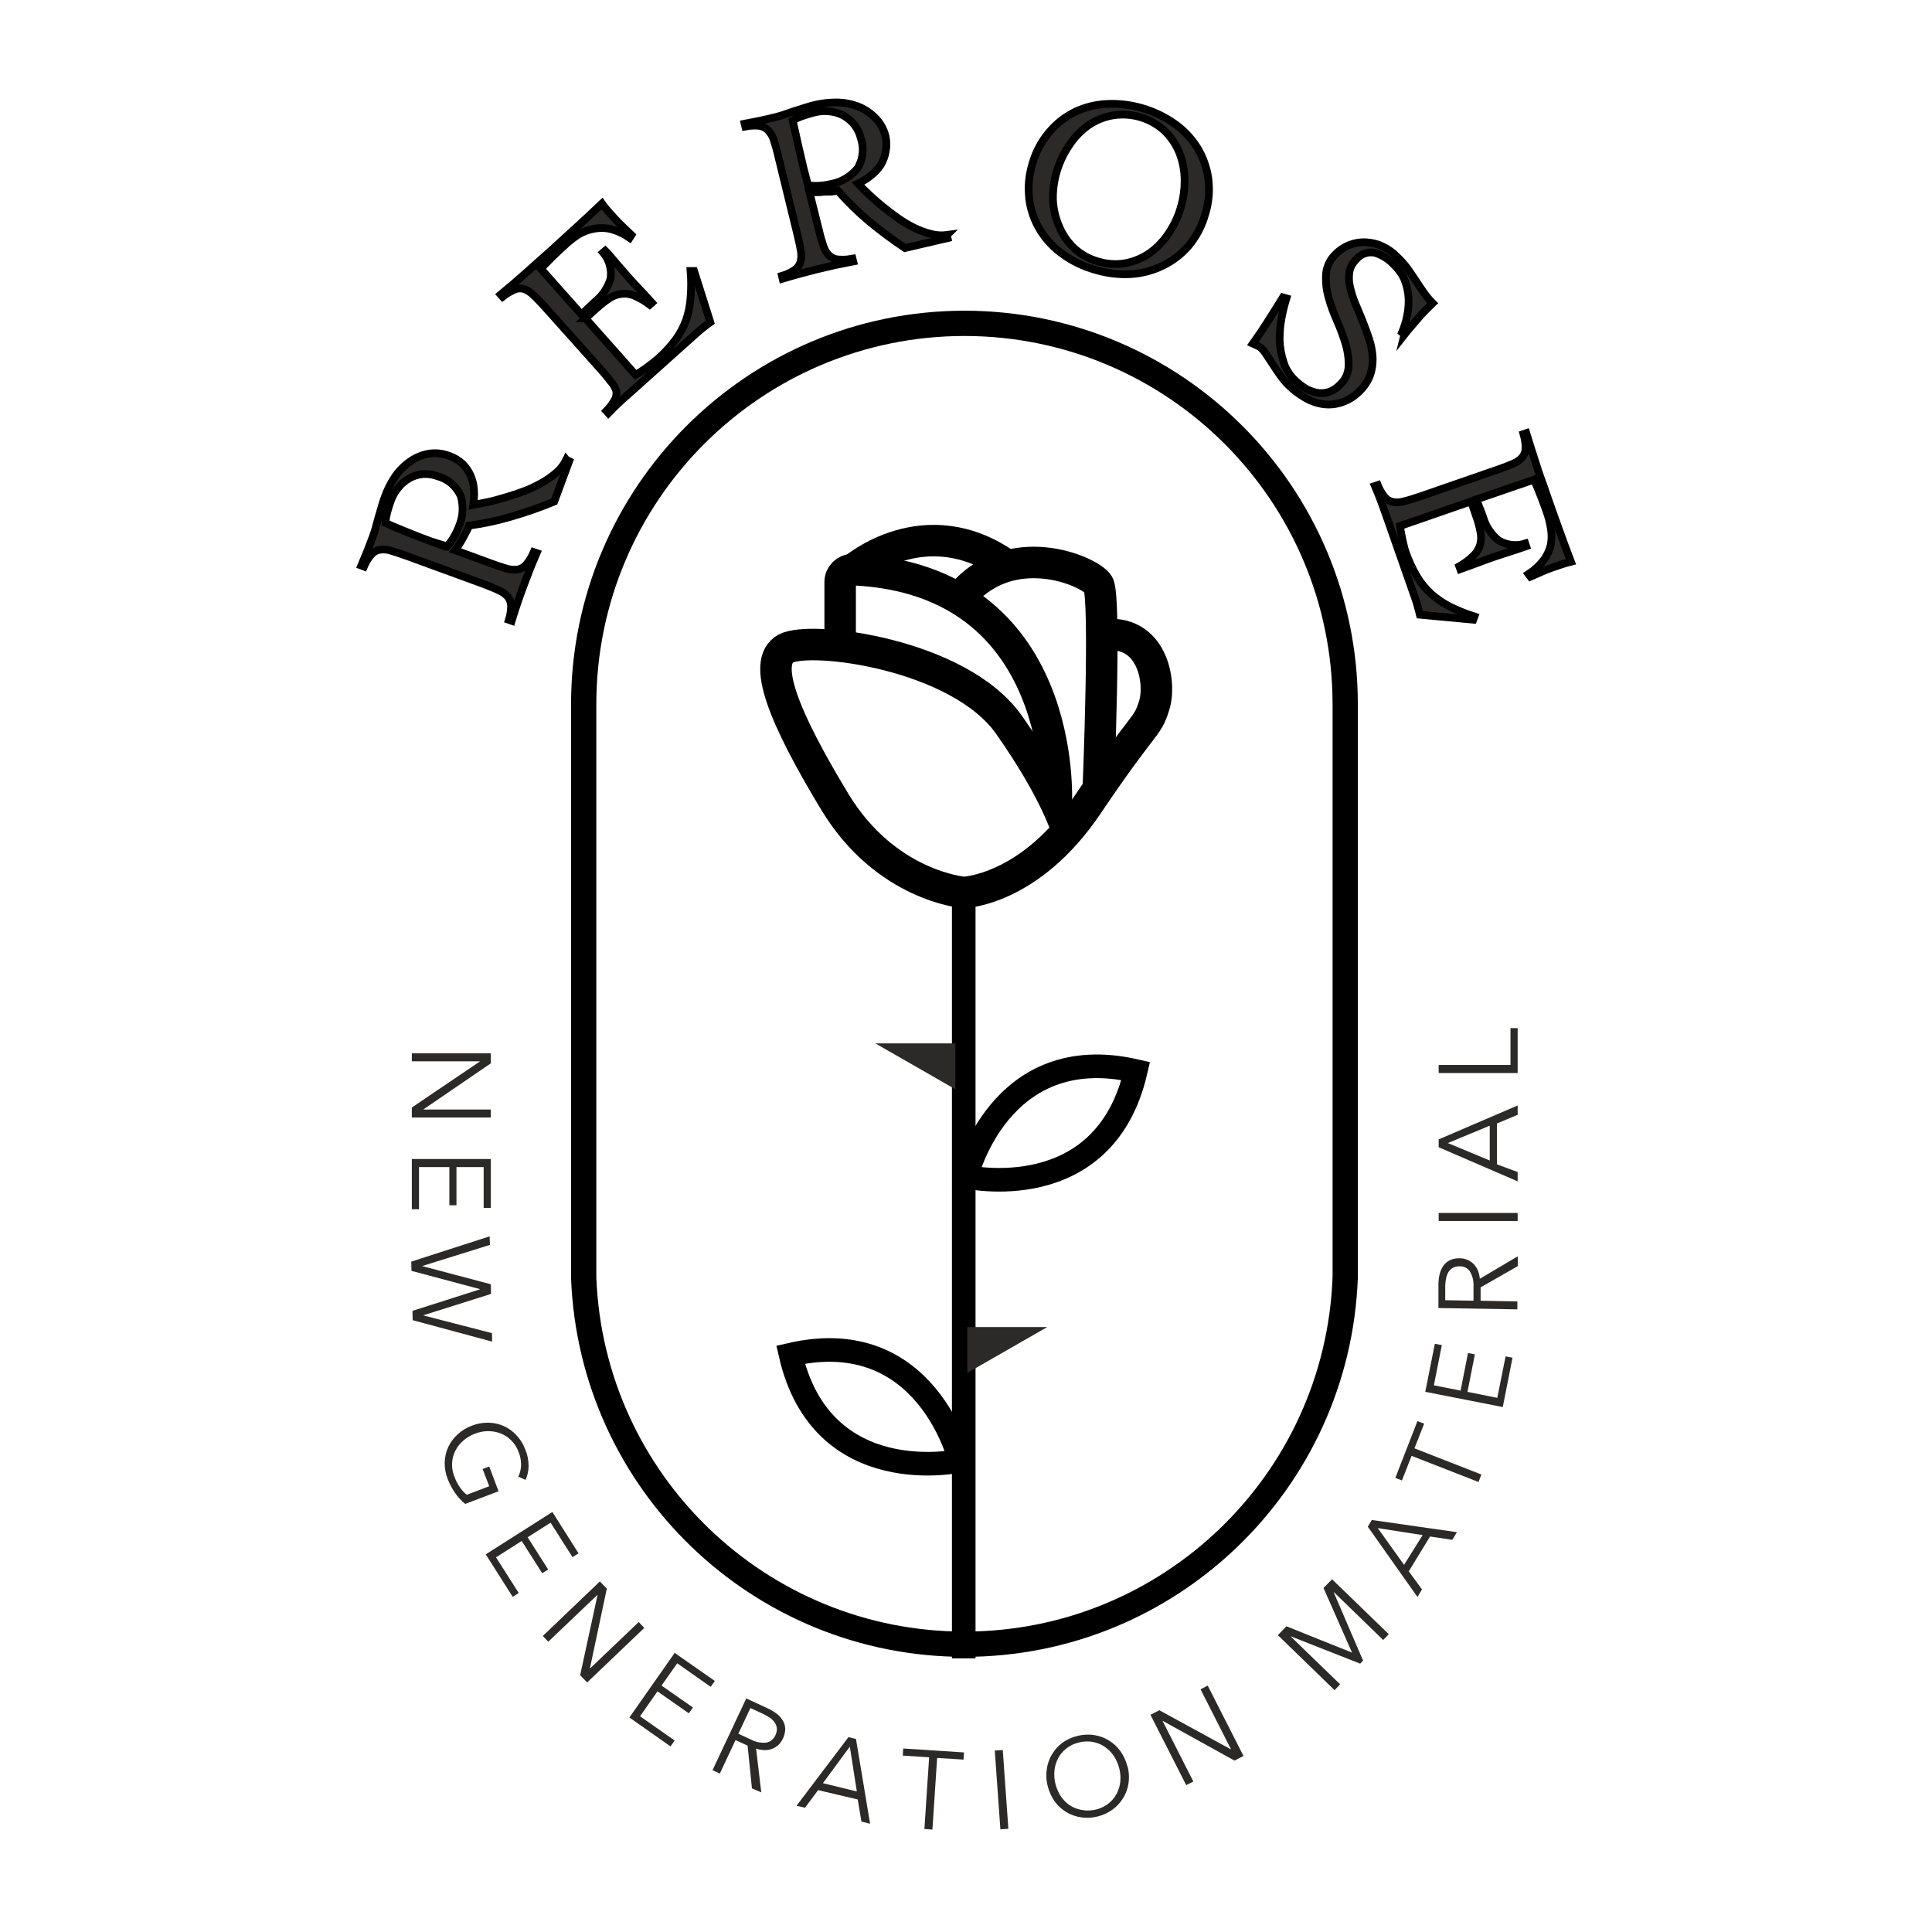 <?xml version="1.0" encoding="UTF-8"?>
<svg xmlns="http://www.w3.org/2000/svg" xmlns:xlink="http://www.w3.org/1999/xlink" xmlns:xodm="http://www.corel.com/coreldraw/odm/2003" xml:space="preserve" width="55mm" height="55mm" version="1.1" style="shape-rendering:geometricPrecision; text-rendering:geometricPrecision; image-rendering:optimizeQuality; fill-rule:evenodd; clip-rule:evenodd" viewBox="0 0 323.32 323.32">
 <defs>
  <style type="text/css">
   
    .str0 {stroke:black;stroke-width:5.27;stroke-miterlimit:22.926}
    .str2 {stroke:black;stroke-width:4.23;stroke-miterlimit:22.926}
    .str1 {stroke:black;stroke-width:3.95;stroke-miterlimit:22.926}
    .str3 {stroke:black;stroke-width:1.29;stroke-miterlimit:22.926}
    .fil0 {fill:none}
    .fil2 {fill:none;fill-rule:nonzero}
    .fil1 {fill:#2B2A29;fill-rule:nonzero}
   
  </style>
 </defs>
 <g id="Layer_x0020_1">
  <g id="_2453303318480">
   <g>
    <path class="fil0 str0" d="M178.78 139.64c0,0 -1.56,-6.44 -9.92,-18.34 -8.37,-11.9 -33.22,-14.99 -37.33,-12.77 -4.11,2.22 -0.37,11.53 8.18,25.66 8.55,14.14 21.57,15.16 21.57,15.16 0,0 11.04,-0.3 20.72,-14.67 9.67,-14.37 9.91,-12.65 11.15,-16.61 1.24,-3.97 -0.34,-13.02 -8.77,-11.77"></path>
    <path class="fil0 str0" d="M183.8 132.02c0,0 1.31,-32.04 0,-34.22 -1.31,-2.18 -14.95,-8.18 -23.33,2.41"></path>
    <path class="fil0 str0" d="M176.76 134.46c0,0 2.18,-37.45 -33.98,-39.13 -0.04,-0 -0.07,-0 -0.11,-0 -1.14,0 -2.06,0.92 -2.07,2.06l0 10.65"></path>
    <path class="fil0 str0" d="M142.77 95.33c0,0 12.05,-10.47 25.79,-0.67"></path>
    <line class="fil0 str1" x1="161.28" y1="149.37" x2="161.28" y2="277.53"></line>
    <polygon class="fil1" points="159.88,182.29 146.49,174.61 159.88,174.61 "></polygon>
    <polygon class="fil1" points="161.87,229.76 175.26,222.08 161.87,222.08 "></polygon>
    <path class="fil2 str1" d="M190.07 179.23c-5.27,22.9 -28.37,17.7 -28.37,17.7 0,0 5.47,-22.96 28.37,-17.7z"></path>
    <path class="fil2 str1" d="M132.3 226.7c5.27,22.9 28.35,17.76 28.35,17.76 0,0 -5.46,-23.02 -28.35,-17.76z"></path>
    <path class="fil2 str2" d="M161.45 54.11l0 0c-35.21,0 -63.77,28.56 -63.77,63.77l0 95.95c1.31,34.23 29.46,61.33 63.72,61.33 34.26,0 62.41,-27.1 63.72,-61.33l0 -95.98c-0.02,-35.17 -28.51,-63.69 -63.68,-63.74l-0 -0z"></path>
    <path class="fil1" d="M74.82 91.6c0.84,-0.98 1.5,-2.11 1.94,-3.33 0.42,-0.95 0.63,-1.97 0.63,-3.01 0,-0.72 -0.1,-1.43 -0.31,-2.12 -0.73,-1.62 -2.14,-2.83 -3.86,-3.28 -0.65,-0.25 -1.34,-0.37 -2.03,-0.37 -0.14,0 -0.28,0.01 -0.42,0.02 -0.78,0.08 -1.54,0.31 -2.24,0.67 -1.45,0.78 -2.56,2.08 -3.11,3.64 -0.23,0.64 -0.45,1.26 -0.62,1.9 -0.16,0.63 -0.27,1.28 -0.31,1.93 1.21,0.51 2.43,1 3.67,1.56 1.24,0.56 2.58,1 4.03,1.56l2.63 0.85zm20.42 -14.43l-2.54 6.89c-2.29,0.94 -4.65,1.76 -7.03,2.44 -2.35,0.71 -4.78,1.23 -7.22,1.56 -0.12,0.32 -0.27,0.63 -0.43,0.93l-0.62 1.17c-0.22,0.35 -0.47,0.69 -0.73,1.01 -0.19,0.3 -0.39,0.6 -0.61,0.89l6.02 2.22c1.07,0.4 1.96,0.68 2.69,0.89 0.39,0.12 0.8,0.18 1.21,0.18 0.22,0 0.45,-0.02 0.67,-0.05 0.55,-0.13 1.04,-0.43 1.4,-0.86 0.51,-0.62 0.92,-1.31 1.23,-2.05l0.47 0.17c-0.42,0.93 -0.81,1.9 -1.18,2.86 -0.37,0.96 -0.76,1.91 -1.1,2.88 -0.34,0.96 -0.68,1.87 -0.98,2.82 -0.3,0.95 -0.62,1.85 -0.9,2.78l-0.47 -0.17c0.23,-0.74 0.36,-1.52 0.37,-2.3 -0,-0.56 -0.19,-1.11 -0.53,-1.55 -0.43,-0.48 -0.96,-0.87 -1.56,-1.12 -0.68,-0.31 -1.56,-0.67 -2.61,-1.06l-12.79 -4.67c-1.07,-0.39 -1.96,-0.68 -2.68,-0.89 -0.4,-0.12 -0.81,-0.18 -1.22,-0.18 -0.23,0 -0.45,0.02 -0.67,0.05 -0.53,0.11 -1.02,0.4 -1.37,0.81 -0.5,0.6 -0.9,1.27 -1.21,1.99l-0.45 -0.17c0.34,-0.79 0.68,-1.56 1,-2.4 0.31,-0.84 0.65,-1.56 0.95,-2.43 0.12,-0.36 0.28,-0.82 0.42,-1.37 0.14,-0.54 0.34,-1.14 0.5,-1.76 0.16,-0.62 0.34,-1.23 0.54,-1.87 0.2,-0.64 0.36,-1.17 0.54,-1.65 0.42,-1.13 0.98,-2.22 1.65,-3.22 0.66,-1 1.5,-1.89 2.47,-2.6 0.92,-0.68 1.99,-1.16 3.11,-1.4 0.4,-0.07 0.82,-0.11 1.23,-0.11 0.85,0 1.69,0.16 2.47,0.47 1.57,0.56 2.85,1.75 3.52,3.28 0.32,0.74 0.51,1.54 0.56,2.35 0.02,0.29 0.04,0.59 0.04,0.88 0,0.56 -0.04,1.12 -0.13,1.67l2.52 -0.5c0.95,-0.22 1.91,-0.47 2.92,-0.78 1.01,-0.31 2.04,-0.65 3.11,-1.06 0.98,-0.37 1.94,-0.82 2.85,-1.35 0.86,-0.5 1.68,-1.08 2.43,-1.74 0.65,-0.6 1.18,-1.33 1.55,-2.13l0.59 0.23z"></path>
    <path class="fil1" d="M106.34 62.67l0.78 -0.48 0.96 -0.58 1.04 -0.75c0.34,-0.25 0.65,-0.51 0.93,-0.76 1.11,-0.97 2.12,-2.06 3,-3.23 0.76,-1.01 1.35,-2.13 1.76,-3.33 0.41,-1.22 0.66,-2.5 0.73,-3.78 0.05,-0.73 0.09,-1.47 0.09,-2.21 0,-0.74 -0.03,-1.48 -0.09,-2.21l0.58 0 2.64 8.49c-0.39,0.26 -0.76,0.54 -1.14,0.86l-1.1 0.92 -11.4 10.28c-0.58,0.51 -1.15,1.06 -1.71,1.56 -0.56,0.5 -1.15,1.09 -1.7,1.66l-0.33 -0.36c0.56,-0.55 1.04,-1.18 1.42,-1.87 0.17,-0.34 0.26,-0.71 0.26,-1.1 0,-0.15 -0.01,-0.31 -0.04,-0.46 -0.16,-0.61 -0.44,-1.18 -0.82,-1.68 -0.45,-0.61 -1.06,-1.32 -1.82,-2.18l-9.07 -10.14c-0.78,-0.86 -1.42,-1.56 -1.98,-2.04 -0.44,-0.44 -0.97,-0.79 -1.56,-1.01 -0.22,-0.06 -0.44,-0.09 -0.66,-0.09 -0.31,0 -0.61,0.06 -0.89,0.17 -0.72,0.31 -1.41,0.72 -2.02,1.21l-0.33 -0.36 1.91 -1.6c0.64,-0.53 1.29,-1.07 1.96,-1.66l2.1 -1.85 2.5 -2.24 4.21 -3.84c1.4,-1.29 2.82,-2.6 4.23,-3.95 0.17,0.24 0.36,0.48 0.56,0.7 0.19,0.23 0.37,0.47 0.56,0.67l1.07 1.21c0.4,0.44 0.81,0.87 1.28,1.29l1.46 1.38 -0.3 0.48c-0.95,-0.65 -2,-1.14 -3.11,-1.45 -0.52,-0.12 -1.05,-0.19 -1.59,-0.19 -0.41,0 -0.81,0.04 -1.21,0.11 -0.89,0.18 -1.75,0.52 -2.52,1.01 -0.83,0.52 -1.62,1.11 -2.35,1.77 -1.43,1.26 -2.78,2.6 -4.09,3.98l6.8 7.59c0.4,-0.37 0.79,-0.73 1.14,-1.09 0.34,-0.36 0.75,-0.72 1.15,-1.07 1.22,-0.98 2.11,-2.31 2.57,-3.81 0.05,-0.29 0.07,-0.57 0.07,-0.86 0,-1.3 -0.46,-2.55 -1.3,-3.54l0.36 -0.31c0.65,0.73 1.29,1.46 1.93,2.21 0.64,0.75 1.26,1.46 1.9,2.18 0.64,0.72 1.32,1.45 1.99,2.16 0.67,0.72 1.34,1.43 1.99,2.16l-0.36 0.31c-0.79,-0.62 -1.66,-1.14 -2.58,-1.54 -0.5,-0.19 -1.04,-0.3 -1.58,-0.3 -0.17,0 -0.34,0.01 -0.51,0.03 -0.71,0.09 -1.39,0.34 -1.99,0.73 -0.79,0.52 -1.54,1.09 -2.24,1.73l-1.94 1.74 8.4 9.3z"></path>
    <path class="fil1" d="M135.16 30.92c0.44,0.05 0.88,0.08 1.33,0.08 0.85,0 1.69,-0.1 2.51,-0.3 1.74,-0.32 3.31,-1.24 4.43,-2.6 0.58,-0.94 0.89,-2.02 0.89,-3.13 0,-0.65 -0.11,-1.3 -0.32,-1.91 -0.19,-0.82 -0.56,-1.58 -1.07,-2.24 -0.5,-0.63 -1.12,-1.16 -1.82,-1.55 -0.71,-0.34 -1.46,-0.55 -2.24,-0.64 -0.25,-0.03 -0.5,-0.04 -0.75,-0.04 -0.57,0 -1.14,0.07 -1.69,0.21 -0.67,0.16 -1.31,0.34 -1.93,0.54 -0.64,0.21 -1.26,0.49 -1.85,0.82 0.25,1.28 0.53,2.57 0.82,3.86 0.3,1.29 0.62,2.71 0.98,4.2l0.7 2.69zm23.42 8.91l-7.12 1.74c-2.06,-1.37 -4.07,-2.87 -5.97,-4.46 -1.88,-1.57 -3.66,-3.29 -5.27,-5.14 -0.34,0.07 -0.68,0.13 -1.03,0.15l-1.31 0.14c-0.44,0.05 -0.88,0.08 -1.32,0.08l-1.07 -0 1.56 6.22c0.26,1.1 0.53,2.01 0.78,2.72 0.17,0.61 0.49,1.17 0.93,1.63 0.42,0.4 0.97,0.64 1.56,0.68 0.24,0.02 0.49,0.03 0.74,0.03 0.55,0 1.11,-0.05 1.66,-0.16l0.11 0.47 -3.11 0.62c-1,0.22 -2.01,0.45 -3,0.7 -1,0.25 -1.93,0.48 -2.88,0.75l-2.82 0.81 -0.12 -0.47c0.75,-0.22 1.46,-0.55 2.12,-0.98 0.46,-0.31 0.8,-0.76 0.96,-1.29 0.07,-0.31 0.11,-0.62 0.11,-0.94 0,-0.32 -0.04,-0.63 -0.11,-0.94 -0.12,-0.75 -0.31,-1.65 -0.58,-2.77l-3.23 -13.22c-0.28,-1.1 -0.53,-2.01 -0.76,-2.72 -0.2,-0.58 -0.52,-1.12 -0.95,-1.56 -0.4,-0.38 -0.9,-0.62 -1.45,-0.7 -0.45,-0.07 -0.9,-0.11 -1.36,-0.11 -0.3,0 -0.61,0.02 -0.91,0.05l-0.12 -0.47c0.86,-0.16 1.71,-0.33 2.55,-0.51 0.84,-0.19 1.71,-0.36 2.55,-0.58 0.47,-0.11 0.95,-0.25 1.4,-0.42l1.73 -0.56 1.82 -0.58c0.62,-0.19 1.18,-0.36 1.68,-0.48 1.18,-0.27 2.39,-0.41 3.59,-0.42 0.02,0 0.04,0 0.06,0 1.18,0 2.36,0.21 3.47,0.61 1.1,0.39 2.1,1.03 2.92,1.85 0.9,0.89 1.54,2.01 1.84,3.24 0.09,0.42 0.14,0.85 0.14,1.28 0,0.43 -0.05,0.86 -0.14,1.28 -0.15,0.78 -0.44,1.53 -0.87,2.19 -0.43,0.68 -0.99,1.29 -1.63,1.77 -0.66,0.53 -1.39,0.98 -2.16,1.34 0.53,0.54 1.12,1.14 1.82,1.82 0.7,0.68 1.46,1.32 2.27,1.99 0.81,0.67 1.68,1.32 2.58,1.94 0.87,0.62 1.78,1.16 2.74,1.63 0.89,0.45 1.83,0.8 2.8,1.04 0.58,0.15 1.17,0.23 1.77,0.23 0.3,0 0.61,-0.02 0.91,-0.06l0.15 0.51z"></path>
    <g>
     <path class="fil1" d="M176.91 28.62c-0.46,1.49 -0.7,3.04 -0.7,4.6 0,0.06 0,0.13 0,0.19 0.01,1.53 0.32,3.04 0.89,4.45 0.56,1.36 1.4,2.59 2.47,3.61 1.13,1.08 2.52,1.86 4.03,2.27 0.93,0.3 1.91,0.45 2.88,0.45 0.6,0 1.2,-0.06 1.78,-0.17 1.45,-0.27 2.82,-0.85 4.03,-1.7 1.22,-0.9 2.27,-2.01 3.11,-3.27 0.91,-1.34 1.6,-2.82 2.05,-4.37 0.42,-1.42 0.64,-2.89 0.64,-4.37 0,-0.13 -0,-0.27 -0.01,-0.4 -0.03,-1.52 -0.33,-3.02 -0.89,-4.43 -0.51,-1.35 -1.31,-2.58 -2.33,-3.61 -1.88,-1.74 -4.36,-2.7 -6.92,-2.7 -0.58,0 -1.17,0.05 -1.74,0.15 -1.47,0.26 -2.86,0.84 -4.09,1.7 -1.23,0.88 -2.29,1.98 -3.11,3.25 -0.9,1.34 -1.6,2.81 -2.05,4.36l-0.05 -0zm-4.14 -1.23c0.54,-1.95 1.5,-3.77 2.81,-5.3 1.2,-1.4 2.69,-2.54 4.36,-3.33 1.68,-0.79 3.51,-1.24 5.37,-1.31 0.27,-0.01 0.54,-0.02 0.81,-0.02 1.72,0 3.43,0.25 5.07,0.75 1.91,0.55 3.71,1.42 5.33,2.57 1.52,1.07 2.82,2.44 3.81,4.01 0.96,1.57 1.59,3.32 1.85,5.15 0.08,0.61 0.12,1.22 0.12,1.83 0,1.42 -0.21,2.83 -0.63,4.18 -0.55,1.96 -1.51,3.78 -2.82,5.33 -1.21,1.39 -2.69,2.53 -4.35,3.33 -1.69,0.79 -3.52,1.23 -5.38,1.29 -0.27,0.01 -0.54,0.02 -0.81,0.02 -1.71,0 -3.41,-0.25 -5.05,-0.73 -1.91,-0.55 -3.72,-1.43 -5.33,-2.58 -1.53,-1.06 -2.83,-2.42 -3.81,-4 -0.97,-1.57 -1.61,-3.33 -1.87,-5.16 -0.08,-0.6 -0.11,-1.2 -0.11,-1.8 0,-1.43 0.22,-2.85 0.64,-4.22l-0 -0z"></path>
    </g>
    <path class="fil1" d="M234.63 55.58c0.37,-0.9 0.66,-1.84 0.86,-2.8 0.16,-0.8 0.25,-1.61 0.25,-2.43 0,-0.18 -0.01,-0.38 -0.01,-0.56 -0.06,-0.98 -0.27,-1.94 -0.61,-2.86 -0.36,-0.94 -0.93,-1.79 -1.65,-2.49 -0.91,-0.97 -2.05,-1.68 -3.31,-2.09 -0.23,-0.05 -0.46,-0.07 -0.69,-0.07 -0.98,0 -1.9,0.45 -2.52,1.21 -0.58,0.56 -0.98,1.29 -1.12,2.08 -0.05,0.32 -0.07,0.65 -0.07,0.98 0,0.5 0.06,0.99 0.17,1.48 0.2,0.94 0.5,1.87 0.87,2.75 0.39,0.95 0.78,1.93 1.2,2.92 0.42,1 0.76,1.99 1.1,3.02 0.32,0.98 0.51,2 0.58,3.03 0,0.12 0.01,0.25 0.01,0.37 0,0.87 -0.13,1.73 -0.4,2.55 -0.36,1.04 -0.96,1.99 -1.74,2.77 -0.81,0.86 -1.82,1.53 -2.94,1.93 -0.71,0.25 -1.46,0.37 -2.21,0.37 -0.3,0 -0.6,-0.02 -0.9,-0.06 -1.07,-0.16 -2.1,-0.52 -3.03,-1.06 -1.04,-0.58 -1.99,-1.3 -2.83,-2.15 -0.49,-0.48 -0.95,-1.01 -1.37,-1.56 -0.42,-0.61 -0.84,-1.2 -1.21,-1.77 -0.37,-0.58 -0.73,-1.12 -1.03,-1.56 -0.23,-0.38 -0.5,-0.74 -0.81,-1.07 -0.21,-0.2 -0.45,-0.37 -0.72,-0.5l-0.82 -0.37c0.92,-1.28 1.77,-2.55 2.6,-3.84 0.82,-1.29 1.56,-2.58 2.47,-3.94l0.56 0.17c-0.34,1.1 -0.62,2.23 -0.83,3.36 -0.23,1.15 -0.34,2.33 -0.34,3.51 0,0.01 0,0.02 0,0.02 0.01,1.2 0.19,2.39 0.54,3.53 0.33,1.14 0.95,2.19 1.8,3.02 0.55,0.53 1.16,1.01 1.8,1.41 0.61,0.37 1.28,0.63 1.98,0.76 0.24,0.05 0.48,0.07 0.72,0.07 0.43,0 0.85,-0.07 1.25,-0.21 0.74,-0.25 1.4,-0.69 1.93,-1.26 0.86,-0.81 1.37,-1.93 1.41,-3.11 0,-0.1 0,-0.21 0,-0.32 0,-1.13 -0.18,-2.26 -0.52,-3.34 -0.39,-1.34 -0.88,-2.66 -1.45,-3.94 -0.56,-1.29 -1.04,-2.63 -1.41,-3.98 -0.27,-0.99 -0.41,-2.01 -0.41,-3.03 0,-0.24 0.01,-0.49 0.02,-0.73 0.09,-1.26 0.64,-2.45 1.56,-3.33 0.69,-0.69 1.53,-1.23 2.46,-1.55 0.75,-0.28 1.55,-0.43 2.36,-0.43 0.13,0 0.25,0 0.38,0.01 0.94,0.05 1.86,0.29 2.71,0.68 0.92,0.43 1.77,1.02 2.49,1.74 0.64,0.64 1.24,1.34 1.77,2.07 0.47,0.65 0.92,1.31 1.35,1.96 0.44,0.67 0.89,1.32 1.32,1.96 0.45,0.67 0.98,1.31 1.56,1.88 -0.86,0.87 -1.68,1.73 -2.46,2.57 -0.78,0.84 -1.56,1.74 -2.26,2.68l-0.42 -0.48z"></path>
    <path class="fil1" d="M234.29 88.05c0,0.25 0,0.54 0.14,0.9 0.14,0.36 0.14,0.73 0.22,1.14 0.08,0.4 0.17,0.82 0.28,1.24 0.11,0.42 0.22,0.81 0.34,1.17 0.46,1.39 1.08,2.75 1.82,4.01 0.63,1.09 1.44,2.07 2.38,2.91 0.94,0.84 1.99,1.56 3.11,2.13 1.32,0.62 2.69,1.14 4.09,1.55l-0.2 0.54 -8.94 -0.82c-0.09,-0.45 -0.22,-0.92 -0.36,-1.38 -0.14,-0.47 -0.26,-0.93 -0.42,-1.37l-5.01 -14.46c-0.25,-0.73 -0.51,-1.48 -0.81,-2.21 -0.3,-0.73 -0.58,-1.48 -0.89,-2.19l0.47 -0.16c0.29,0.72 0.69,1.4 1.17,2.01 0.35,0.42 0.82,0.7 1.35,0.81 0.23,0.04 0.47,0.06 0.7,0.06 0.4,0 0.8,-0.06 1.18,-0.17 0.91,-0.23 1.82,-0.51 2.71,-0.82l12.86 -4.45c1.09,-0.37 1.96,-0.7 2.64,-1.01 0.59,-0.24 1.12,-0.61 1.56,-1.07 0.36,-0.43 0.56,-0.98 0.56,-1.55 0,-0 0,-0.01 0,-0.01 -0.01,-0.79 -0.12,-1.59 -0.34,-2.35l0.47 -0.16 0.79 2.5c0.23,0.79 0.5,1.56 0.78,2.46 0.28,0.9 0.56,1.71 0.89,2.66 0.33,0.95 0.68,1.99 1.1,3.11 0.62,1.8 1.24,3.58 1.9,5.37 0.65,1.79 1.31,3.61 2.01,5.43l-0.87 0.25 -0.82 0.25 -1.56 0.54c-0.54,0.19 -1.1,0.4 -1.66,0.65 -0.56,0.25 -1.2,0.53 -1.87,0.81l-0.33 -0.44c0.98,-0.64 1.85,-1.45 2.57,-2.38 0.56,-0.76 0.95,-1.63 1.15,-2.55 0.08,-0.45 0.12,-0.9 0.12,-1.36 0,-0.46 -0.04,-0.91 -0.12,-1.36 -0.17,-0.96 -0.42,-1.92 -0.73,-2.85 -0.62,-1.8 -1.32,-3.56 -2.1,-5.3l-9.61 3.31c0.17,0.51 0.36,1.01 0.56,1.56l0.54 1.48c0.43,1.5 1.31,2.84 2.51,3.84 0.86,0.53 1.86,0.82 2.88,0.82 0.56,0 1.12,-0.09 1.66,-0.26l0.16 0.47c-0.93,0.33 -1.85,0.62 -2.78,0.92l-2.75 0.9c-0.93,0.33 -1.84,0.65 -2.75,1.01 -0.92,0.36 -1.84,0.67 -2.77,0.98l-0.16 -0.45c0.85,-0.5 1.65,-1.1 2.37,-1.77 0.51,-0.49 0.89,-1.1 1.12,-1.77 0.08,-0.35 0.12,-0.7 0.12,-1.06 0,-0.36 -0.04,-0.71 -0.12,-1.06 -0.16,-0.93 -0.4,-1.85 -0.72,-2.74l-0.65 -2.38 -11.91 4.12z"></path>
    <polygon class="fil1" points="70.88,185.64 70.88,185.68 82.14,185.68 82.14,187.02 68.92,187.02 68.92,185.34 80.28,177.66 80.28,177.61 68.92,177.61 68.92,176.27 82.14,176.27 82.14,177.95 "></polygon>
    <polygon class="fil1" points="70.12,195.31 70.12,202.37 68.92,202.37 68.92,193.96 82.14,193.96 82.14,202.15 80.94,202.15 80.94,195.31 76.39,195.31 76.39,201.7 75.2,201.7 75.2,195.31 "></polygon>
    <polygon class="fil1" points="70.69,211.86 70.69,211.89 82.14,214.92 82.17,216.54 70.88,220.1 70.9,220.15 82.33,223.1 82.36,224.52 69.06,220.93 69.03,219.37 80.29,215.78 80.29,215.73 68.86,212.68 68.83,211.13 81.94,206.9 81.99,208.33 "></polygon>
    <path class="fil1" d="M86.73 247.12c0.3,-0.6 0.46,-1.26 0.47,-1.93 0,-0.05 0,-0.09 0,-0.14 0,-0.7 -0.14,-1.4 -0.41,-2.05 -0.26,-0.74 -0.69,-1.41 -1.24,-1.96 -0.51,-0.51 -1.13,-0.91 -1.8,-1.17 -0.66,-0.25 -1.35,-0.37 -2.06,-0.37 -0.01,0 -0.03,0 -0.04,0 -0.75,0.01 -1.49,0.16 -2.19,0.44 -0.71,0.26 -1.36,0.65 -1.93,1.15 -0.54,0.46 -0.99,1.03 -1.31,1.66 -0.33,0.64 -0.52,1.35 -0.56,2.07 -0,0.09 -0.01,0.19 -0.01,0.29 0,0.69 0.14,1.38 0.4,2.02 0.23,0.64 0.55,1.26 0.95,1.82 0.31,0.45 0.69,0.86 1.12,1.2l3.75 -1.43 -1.1 -2.88 1.1 -0.42 1.56 4.14 -5.57 2.12c-0.66,-0.53 -1.24,-1.15 -1.71,-1.85 -0.5,-0.72 -0.91,-1.5 -1.23,-2.32 -0.33,-0.84 -0.5,-1.74 -0.5,-2.65 0,-0.04 0,-0.08 0,-0.12 0.02,-0.88 0.22,-1.75 0.58,-2.55 0.37,-0.8 0.9,-1.52 1.55,-2.12 0.7,-0.64 1.52,-1.15 2.41,-1.48 0.84,-0.33 1.73,-0.5 2.63,-0.5 0.05,0 0.1,0 0.15,0 0.88,0.01 1.76,0.2 2.57,0.56 0.81,0.37 1.53,0.9 2.13,1.55 0.64,0.68 1.14,1.49 1.46,2.36 0.37,0.87 0.56,1.81 0.56,2.75 -0,0.81 -0.17,1.61 -0.5,2.35l-1.23 -0.54z"></path>
    <polygon class="fil1" points="83.01,260.62 86.81,266.59 85.8,267.23 81.29,260.12 92.44,253.03 96.82,259.95 95.81,260.59 92.14,254.82 88.3,257.26 91.74,262.66 90.74,263.28 87.31,257.88 "></polygon>
    <polygon class="fil1" points="98.72,279.21 98.74,279.22 106.89,271.45 107.82,272.43 98.26,281.56 97.09,280.34 100,266.92 99.98,266.9 91.75,274.74 90.84,273.78 100.39,264.65 101.55,265.86 "></polygon>
    <polygon class="fil1" points="107.11,287.22 112.91,291.28 112.21,292.26 105.33,287.42 112.91,276.61 119.63,281.31 118.93,282.29 113.33,278.35 110.71,282.08 115.96,285.75 115.27,286.72 110.03,283.05 "></polygon>
    <path class="fil1" d="M123.56 290.14l2.12 0.98c0.65,0.35 1.38,0.53 2.12,0.53 0.13,0 0.27,-0.01 0.4,-0.02 0.7,-0.11 1.29,-0.58 1.56,-1.24 0.16,-0.32 0.25,-0.67 0.25,-1.03 0,-0.02 -0,-0.04 -0,-0.06 -0.02,-0.34 -0.13,-0.66 -0.31,-0.95 -0.2,-0.32 -0.46,-0.59 -0.76,-0.81 -0.38,-0.27 -0.78,-0.5 -1.2,-0.7l-2.16 -1 -2.01 4.29zm-3.11 6.66l-1.21 -0.56 5.65 -12.01 3.52 1.63c0.55,0.25 1.07,0.56 1.56,0.92 0.42,0.32 0.77,0.71 1.04,1.17 0.25,0.42 0.39,0.9 0.4,1.38 -0.01,0.56 -0.15,1.12 -0.39,1.63 -0.19,0.41 -0.46,0.78 -0.79,1.09 -0.6,0.53 -1.37,0.83 -2.17,0.83 -0.05,0 -0.11,-0 -0.16,-0 -0.47,-0.02 -0.93,-0.1 -1.37,-0.25l0.87 7.33 -1.56 -0.68 -0.73 -7.15 -2.02 -0.93 -2.63 5.62z"></path>
    <path class="fil1" d="M137.73 298.42l5.66 1.38 -1.17 -7.5 -4.5 6.11zm-3 4.11l-1.43 -0.34 8.69 -11.48 1.26 0.31 2.36 14.18 -1.45 -0.36 -0.62 -3.7 -6.63 -1.56 -2.19 2.94z"></path>
    <polygon class="fil1" points="156.04,306.18 154.7,306.08 155.49,294.09 151.08,293.8 151.15,292.61 161.33,293.27 161.25,294.47 156.83,294.19 "></polygon>
    <rect class="fil1" transform="matrix(0.997 -0.071 0.071 0.997 166.476 292.961)" width="1.34" height="13.22"></rect>
    <g>
     <path class="fil1" d="M187.3 295.93c-0.18,-0.73 -0.48,-1.42 -0.89,-2.05 -0.41,-0.62 -0.94,-1.15 -1.55,-1.56 -0.59,-0.41 -1.27,-0.68 -1.98,-0.81 -0.31,-0.06 -0.63,-0.08 -0.95,-0.08 -0.46,0 -0.93,0.06 -1.38,0.18 -0.76,0.17 -1.48,0.51 -2.1,1 -0.57,0.44 -1.05,1.01 -1.38,1.65 -0.33,0.63 -0.54,1.33 -0.61,2.04 -0.02,0.2 -0.03,0.4 -0.03,0.6 0,1.31 0.38,2.58 1.08,3.68 0.41,0.62 0.94,1.15 1.55,1.56 0.9,0.56 1.94,0.85 3,0.85 1.24,0 2.44,-0.4 3.43,-1.15 1.13,-0.9 1.85,-2.23 1.99,-3.67 0.02,-0.21 0.03,-0.42 0.03,-0.63 0,-0.54 -0.07,-1.07 -0.2,-1.59l-0.02 0zm1.4 -0.34c0.15,0.59 0.23,1.2 0.23,1.81 0,0.34 -0.02,0.68 -0.07,1.02 -0.12,0.88 -0.43,1.72 -0.89,2.47 -0.46,0.75 -1.06,1.41 -1.77,1.93 -0.75,0.55 -1.61,0.95 -2.52,1.17 -0.57,0.14 -1.15,0.22 -1.74,0.22 -0.35,0 -0.7,-0.03 -1.04,-0.08 -1.77,-0.26 -3.35,-1.22 -4.4,-2.66 -0.54,-0.78 -0.94,-1.66 -1.17,-2.58 -0.15,-0.58 -0.23,-1.19 -0.23,-1.79 0,-0.35 0.03,-0.69 0.08,-1.04 0.12,-0.87 0.42,-1.72 0.87,-2.47 0.44,-0.75 1.03,-1.41 1.73,-1.93 0.76,-0.54 1.61,-0.94 2.52,-1.15 0.59,-0.15 1.19,-0.22 1.8,-0.22 0.33,0 0.66,0.02 0.99,0.07 0.87,0.13 1.71,0.43 2.46,0.89 0.76,0.46 1.43,1.07 1.94,1.79 0.55,0.77 0.96,1.64 1.18,2.57l0.05 0z"></path>
    </g>
    <polygon class="fil1" points="205.98,292.75 206.01,292.74 200.91,282.71 202.11,282.08 208.1,293.86 206.6,294.64 194.59,287.99 194.56,288.01 199.71,298.14 198.51,298.74 192.53,286.97 194.02,286.21 "></polygon>
    <polygon class="fil1" points="226.25,276.56 226.26,276.55 221.49,265.75 222.92,264.29 232.41,273.48 231.47,274.45 223.23,266.45 223.2,266.48 228.11,277.9 227.63,278.41 216.06,273.86 216.03,273.89 224.27,281.87 223.34,282.85 213.85,273.64 215.28,272.16 "></polygon>
    <path class="fil1" d="M234.97 261.88l3.11 -4.98 -7.51 -1.17 4.4 6.14zm3 4.11l-0.76 1.26 -8.31 -11.76 0.67 -1.12 14.25 2.04 -0.78 1.28 -3.72 -0.56 -3.56 5.83 2.21 3.03z"></path>
    <polygon class="fil1" points="247.91,246.76 247.43,248.01 236.23,243.64 234.61,247.76 233.51,247.32 237.21,237.82 238.33,238.25 236.71,242.38 "></polygon>
    <polygon class="fil1" points="250.57,233.93 251.96,226.99 253.12,227.21 251.49,235.47 238.52,232.92 240.12,224.88 241.29,225.11 239.96,231.83 244.43,232.72 245.67,226.43 246.82,226.65 245.58,232.93 "></polygon>
    <path class="fil1" d="M246.59 217.66l0 -2.33c0.01,-0.11 0.01,-0.22 0.01,-0.33 0,-0.76 -0.2,-1.51 -0.57,-2.17 -0.35,-0.56 -0.97,-0.91 -1.63,-0.91 -0.04,0 -0.07,0 -0.11,0 -0.05,-0 -0.09,-0 -0.14,-0 -0.33,0 -0.66,0.08 -0.96,0.22 -0.31,0.15 -0.56,0.38 -0.75,0.67 -0.2,0.31 -0.34,0.66 -0.42,1.03 -0.1,0.45 -0.15,0.91 -0.16,1.37l0 2.38 4.73 0.08zm7.34 0.12l0 1.34 -13.21 -0.22 0 -3.87c0,-0.61 0.07,-1.21 0.2,-1.8 0.13,-0.51 0.34,-1 0.64,-1.43 0.29,-0.39 0.67,-0.71 1.1,-0.92 0.48,-0.21 1,-0.31 1.52,-0.31 0.04,0 0.08,0 0.13,0 0.45,0.01 0.9,0.11 1.32,0.28 0.38,0.18 0.73,0.43 1.03,0.73 0.29,0.32 0.52,0.68 0.68,1.07 0.16,0.44 0.27,0.89 0.31,1.35l6.35 -3.76 0 1.65 -6.22 3.55 0 2.24 6.14 0.11z"></path>
    <rect class="fil1" x="240.76" y="202.99" width="13.22" height="1.34"></rect>
    <path class="fil1" d="M249.31 194.21l0 -5.83 -7.01 2.91 7.01 2.92zm4.67 1.93l0 1.56 -13.22 -5.71 0 -1.31 13.22 -5.68 0 1.56 -3.47 1.46 0 6.83 3.47 1.29z"></path>
    <polygon class="fil1" points="252.78,178.22 252.78,172.06 253.98,172.06 253.98,179.57 240.76,179.57 240.76,178.22 "></polygon>
    <path class="fil2 str3" d="M72.22 90.63c-1.46,-0.53 -2.8,-1.04 -4.04,-1.56 -1.24,-0.51 -2.46,-0.98 -3.67,-1.56 0.04,-0.64 0.16,-1.29 0.33,-1.91 0.17,-0.63 0.37,-1.27 0.61,-1.91 0.29,-0.77 0.71,-1.49 1.24,-2.11 0.51,-0.64 1.14,-1.17 1.85,-1.56 0.69,-0.38 1.45,-0.61 2.24,-0.68 0.13,-0.01 0.26,-0.01 0.39,-0.01 0.71,0 1.41,0.13 2.07,0.37 1.72,0.46 3.13,1.67 3.86,3.3 0.21,0.69 0.31,1.42 0.31,2.14 0,1.03 -0.21,2.05 -0.63,2.99 -0.45,1.21 -1.12,2.34 -1.96,3.31l-2.6 -0.81zm22.55 -13.7c-0.39,0.81 -0.95,1.54 -1.63,2.13 -0.76,0.67 -1.59,1.25 -2.47,1.74 -0.93,0.53 -1.9,0.99 -2.89,1.37 -1.03,0.39 -2.04,0.73 -3.11,1.04 -1.07,0.31 -1.99,0.58 -2.92,0.78 -0.93,0.2 -1.79,0.36 -2.54,0.5 0.09,-0.57 0.14,-1.15 0.14,-1.72 0,-0.27 -0.01,-0.54 -0.03,-0.81 -0.05,-0.81 -0.24,-1.61 -0.56,-2.36 -0.32,-0.72 -0.77,-1.38 -1.32,-1.94 -0.63,-0.59 -1.38,-1.05 -2.19,-1.34 -0.78,-0.31 -1.61,-0.48 -2.45,-0.48 -0.42,0 -0.83,0.04 -1.24,0.12 -1.13,0.23 -2.19,0.71 -3.11,1.4 -0.97,0.71 -1.81,1.59 -2.47,2.6 -0.65,1 -1.19,2.09 -1.59,3.22 -0.19,0.48 -0.36,1.03 -0.54,1.66 -0.19,0.64 -0.37,1.24 -0.54,1.85 -0.17,0.61 -0.33,1.21 -0.48,1.76 -0.16,0.54 -0.31,1.01 -0.44,1.35 -0.3,0.82 -0.61,1.63 -0.93,2.44 -0.33,0.81 -0.67,1.56 -1.01,2.4l0.45 0.17c0.3,-0.72 0.71,-1.38 1.21,-1.98 0.36,-0.42 0.84,-0.71 1.38,-0.82 0.22,-0.03 0.45,-0.05 0.67,-0.05 0.41,0 0.82,0.06 1.21,0.18 0.72,0.2 1.56,0.5 2.69,0.89l12.77 4.67c1.06,0.4 1.94,0.76 2.61,1.07 0.6,0.25 1.13,0.63 1.56,1.12 0.34,0.45 0.53,0.99 0.53,1.55 -0.01,0.78 -0.14,1.56 -0.37,2.3l0.47 0.16c0.28,-0.93 0.58,-1.87 0.89,-2.78 0.31,-0.92 0.64,-1.87 1,-2.82 0.36,-0.95 0.72,-1.93 1.1,-2.89 0.39,-0.96 0.76,-1.9 1.18,-2.86l-0.47 -0.16c-0.31,0.74 -0.73,1.43 -1.23,2.05 -0.36,0.43 -0.85,0.74 -1.4,0.85 -0.22,0.04 -0.45,0.05 -0.67,0.05 -0.41,0 -0.82,-0.06 -1.21,-0.18 -0.73,-0.2 -1.56,-0.48 -2.69,-0.89l-5.97 -2.19c0.17,-0.22 0.37,-0.51 0.61,-0.87 0.23,-0.36 0.47,-0.75 0.68,-1.15l0.62 -1.15c0.16,-0.3 0.31,-0.62 0.43,-0.95 2.43,-0.32 4.86,-0.85 7.2,-1.55 2.38,-0.69 4.75,-1.53 7.05,-2.47l2.5 -6.77 -0.47 -0.23z"></path>
    <path class="fil2 str3" d="M97.96 53.29l1.93 -1.74c0.7,-0.63 1.45,-1.21 2.24,-1.73 0.6,-0.37 1.29,-0.59 1.99,-0.65 0.12,-0.01 0.25,-0.02 0.37,-0.02 0.59,0 1.18,0.12 1.72,0.36 0.89,0.39 1.74,0.89 2.52,1.48l0.37 -0.33c-0.65,-0.73 -1.32,-1.45 -1.99,-2.15 -0.67,-0.7 -1.34,-1.43 -1.99,-2.16 -0.65,-0.73 -1.26,-1.43 -1.9,-2.18 -0.64,-0.75 -1.28,-1.56 -1.93,-2.21l-0.36 0.31c0.84,0.99 1.3,2.25 1.3,3.54 0,0.29 -0.02,0.58 -0.07,0.86 -0.46,1.5 -1.36,2.83 -2.58,3.81 -0.4,0.36 -0.78,0.72 -1.14,1.07 -0.36,0.36 -0.73,0.72 -1.14,1.07l-6.8 -7.65c1.31,-1.4 2.68,-2.72 4.09,-4 0.71,-0.66 1.47,-1.25 2.29,-1.77 0.8,-0.46 1.67,-0.78 2.58,-0.93 0.4,-0.07 0.81,-0.11 1.21,-0.11 0.53,0 1.07,0.06 1.59,0.19 1.11,0.3 2.17,0.79 3.11,1.45l0.3 -0.47 -1.46 -1.4c-0.45,-0.42 -0.87,-0.86 -1.28,-1.29l-1.09 -1.21 -0.56 -0.65c-0.19,-0.23 -0.37,-0.47 -0.54,-0.72 -1.42,1.35 -2.83,2.68 -4.23,3.95l-4.21 3.84 -2.44 2.18 -2.1 1.87 -1.96 1.71 -2.01 1.68 0.33 0.37c0.62,-0.49 1.3,-0.9 2.02,-1.21 0.29,-0.12 0.6,-0.18 0.92,-0.18 0.22,0 0.43,0.03 0.64,0.09 0.58,0.22 1.12,0.57 1.55,1.01 0.56,0.51 1.21,1.2 1.98,2.04l9.07 10.14c0.76,0.84 1.37,1.56 1.82,2.18 0.44,0.47 0.78,1.02 1,1.63 0.03,0.15 0.04,0.3 0.04,0.45 0,0.39 -0.1,0.76 -0.28,1.1 -0.38,0.68 -0.85,1.31 -1.4,1.87l0.33 0.36c0.54,-0.56 1.1,-1.12 1.68,-1.66 0.58,-0.54 1.14,-1.07 1.73,-1.56l11.42 -10.22c0.34,-0.31 0.7,-0.62 1.09,-0.92 0.39,-0.3 0.76,-0.59 1.14,-0.86l-2.71 -8.57 -0.59 -0c0.06,0.73 0.09,1.47 0.09,2.21 0,0.73 -0.03,1.48 -0.09,2.21 -0.08,1.26 -0.33,2.52 -0.73,3.72 -0.42,1.19 -1.02,2.32 -1.77,3.34 -0.88,1.17 -1.88,2.25 -2.97,3.22 -0.3,0.26 -0.61,0.51 -0.96,0.78l-1.03 0.78 -0.96 0.64c-0.25,0.17 -0.51,0.34 -0.78,0.48l-8.38 -9.44z"></path>
    <path class="fil2 str3" d="M134.5 28.25c-0.36,-1.56 -0.68,-2.91 -0.98,-4.21 -0.3,-1.31 -0.56,-2.58 -0.86,-3.86 0.56,-0.34 1.15,-0.61 1.77,-0.81 0.62,-0.22 1.26,-0.39 1.91,-0.56 0.55,-0.14 1.12,-0.21 1.69,-0.21 0.28,0 0.57,0.02 0.85,0.05 0.8,0.09 1.58,0.32 2.29,0.7 0.71,0.39 1.33,0.92 1.82,1.56 0.52,0.66 0.88,1.42 1.07,2.24 0.21,0.61 0.32,1.26 0.32,1.91 0,1.1 -0.31,2.19 -0.89,3.13 -1.12,1.36 -2.69,2.29 -4.43,2.6 -0.84,0.21 -1.7,0.31 -2.56,0.31 -0.43,0 -0.86,-0.03 -1.28,-0.08l-0.72 -2.77zm23.97 11.07c-0.3,0.04 -0.61,0.06 -0.91,0.06 -0.6,0 -1.19,-0.08 -1.77,-0.23 -0.96,-0.25 -1.9,-0.59 -2.8,-1.03 -0.95,-0.47 -1.87,-1.02 -2.74,-1.63 -0.9,-0.64 -1.76,-1.29 -2.58,-1.96 -0.82,-0.67 -1.56,-1.32 -2.27,-1.99 -0.72,-0.67 -1.31,-1.28 -1.82,-1.82 0.77,-0.36 1.5,-0.81 2.16,-1.34 0.64,-0.5 1.2,-1.1 1.65,-1.77 0.4,-0.68 0.68,-1.42 0.82,-2.19 0.09,-0.42 0.13,-0.85 0.13,-1.28 0,-0.43 -0.04,-0.86 -0.13,-1.28 -0.29,-1.23 -0.93,-2.35 -1.84,-3.23 -0.83,-0.82 -1.83,-1.46 -2.92,-1.87 -1.11,-0.4 -2.28,-0.61 -3.46,-0.61 -0.02,0 -0.05,0 -0.08,0 -0.02,0 -0.05,0 -0.07,0 -1.19,0 -2.37,0.14 -3.52,0.42 -0.5,0.12 -1.06,0.28 -1.68,0.48l-1.85 0.59 -1.7 0.58c-0.54,0.17 -1,0.31 -1.37,0.39 -0.84,0.22 -1.7,0.4 -2.54,0.59l-2.57 0.5 0.11 0.47c0.51,-0.1 1.03,-0.15 1.55,-0.15 0.26,0 0.52,0.01 0.78,0.04 0.54,0.08 1.05,0.32 1.45,0.7 0.42,0.44 0.75,0.98 0.95,1.55 0.23,0.72 0.5,1.56 0.76,2.72l3.23 13.22c0.26,1.1 0.47,2.02 0.58,2.77 0.05,0.25 0.07,0.49 0.07,0.74 0,0.39 -0.05,0.77 -0.16,1.14 -0.16,0.53 -0.5,0.99 -0.97,1.29 -0.65,0.43 -1.36,0.76 -2.1,0.98l0.11 0.47c0.95,-0.28 1.88,-0.56 2.83,-0.81 0.95,-0.25 1.9,-0.51 2.88,-0.75 0.98,-0.23 2.01,-0.48 3,-0.7l3.11 -0.62 -0.12 -0.47c-0.54,0.1 -1.1,0.16 -1.65,0.16 -0.25,0 -0.49,-0.01 -0.74,-0.03 -0.58,-0.04 -1.13,-0.29 -1.55,-0.68 -0.44,-0.46 -0.76,-1.02 -0.95,-1.63 -0.23,-0.72 -0.5,-1.56 -0.76,-2.72l-1.56 -6.22 1.07 -0c0.42,0 0.87,0 1.32,-0.08l1.32 -0.02c0.34,-0.04 0.69,-0.09 1.03,-0.17 1.61,1.84 3.38,3.57 5.26,5.15 1.91,1.58 3.93,3.09 5.99,4.46l7.12 -1.66 -0.12 -0.51z"></path>
    <path class="fil2 str3" d="M178.95 24.28c0.83,-1.26 1.89,-2.37 3.11,-3.25 1.2,-0.84 2.57,-1.42 4.01,-1.69 0.6,-0.11 1.21,-0.16 1.83,-0.16 2.58,0 5.07,0.96 6.98,2.7 1.06,1.02 1.9,2.25 2.46,3.61 0.57,1.41 0.87,2.93 0.9,4.45 0,0.13 0,0.26 0,0.39 0,1.49 -0.22,2.97 -0.64,4.39 -0.45,1.55 -1.14,3.02 -2.05,4.35 -0.83,1.26 -1.89,2.37 -3.11,3.25 -1.21,0.85 -2.58,1.43 -4.03,1.71 -0.58,0.11 -1.17,0.16 -1.76,0.16 -0.99,0 -1.97,-0.15 -2.91,-0.44 -1.51,-0.42 -2.9,-1.2 -4.04,-2.27 -1.06,-1.02 -1.9,-2.25 -2.46,-3.61 -0.61,-1.41 -0.96,-2.92 -1.03,-4.45 -0,-0.11 -0,-0.23 -0,-0.35 0,-1.5 0.22,-3 0.66,-4.43 0.46,-1.55 1.17,-3.02 2.08,-4.36l-0 0zm-6.7 9.15c0.26,1.83 0.89,3.59 1.87,5.16 0.98,1.57 2.28,2.94 3.81,4 1.61,1.16 3.42,2.03 5.34,2.56 1.64,0.5 3.34,0.75 5.05,0.75 0.27,0 0.54,-0.01 0.81,-0.02 1.87,-0.1 3.7,-0.57 5.38,-1.38 1.67,-0.78 3.15,-1.92 4.36,-3.31 1.31,-1.55 2.28,-3.37 2.82,-5.34 0.42,-1.34 0.64,-2.75 0.64,-4.15 0,-0.62 -0.04,-1.24 -0.12,-1.85 -0.26,-1.82 -0.89,-3.58 -1.85,-5.15 -1,-1.57 -2.29,-2.94 -3.81,-4.01 -1.63,-1.14 -3.43,-2.01 -5.34,-2.57 -1.66,-0.49 -3.38,-0.75 -5.12,-0.75 -0.25,0 -0.51,0.01 -0.76,0.02 -1.86,0.07 -3.7,0.52 -5.38,1.31 -1.66,0.81 -3.15,1.97 -4.34,3.39 -1.32,1.54 -2.28,3.35 -2.83,5.3 -0.42,1.35 -0.64,2.76 -0.64,4.17 0,0.62 0.04,1.24 0.12,1.85l0 0.01z"></path>
    <path class="fil2 str3" d="M235.03 55.98c0.73,-0.93 1.56,-1.82 2.27,-2.68 0.72,-0.86 1.56,-1.7 2.46,-2.57 -0.58,-0.57 -1.1,-1.21 -1.56,-1.88 -0.44,-0.64 -0.89,-1.29 -1.32,-1.96 -0.44,-0.67 -0.89,-1.31 -1.35,-1.98 -0.53,-0.7 -1.13,-1.37 -1.77,-1.97 -0.69,-0.71 -1.51,-1.29 -2.41,-1.71 -0.84,-0.4 -1.76,-0.63 -2.69,-0.68 -0.14,-0.01 -0.28,-0.01 -0.42,-0.01 -0.79,0 -1.58,0.14 -2.32,0.42 -0.93,0.36 -1.77,0.92 -2.46,1.63 -0.91,0.88 -1.46,2.06 -1.55,3.31 -0.02,0.24 -0.02,0.49 -0.02,0.73 0,1.02 0.14,2.04 0.41,3.03 0.37,1.36 0.85,2.7 1.43,3.98 0.56,1.28 1.06,2.6 1.46,3.94 0.33,1.08 0.5,2.21 0.5,3.34 0,0.1 -0,0.21 -0,0.31 -0.04,1.18 -0.54,2.3 -1.4,3.11 -0.53,0.57 -1.19,1.01 -1.93,1.26 -0.4,0.13 -0.82,0.19 -1.25,0.19 -0.25,0 -0.5,-0.02 -0.74,-0.07 -0.69,-0.13 -1.36,-0.39 -1.96,-0.76 -0.65,-0.4 -1.26,-0.89 -1.8,-1.43 -0.85,-0.82 -1.48,-1.85 -1.82,-2.99 -0.38,-1.17 -0.6,-2.38 -0.64,-3.61 0,-0.1 -0,-0.2 -0,-0.3 0,-1.12 0.11,-2.25 0.31,-3.36 0.21,-1.13 0.49,-2.25 0.82,-3.34l-0.58 -0.17c-0.82,1.34 -1.65,2.64 -2.46,3.92 -0.81,1.28 -1.66,2.55 -2.57,3.83l0.82 0.37c0.26,0.13 0.5,0.3 0.7,0.51 0.31,0.32 0.58,0.68 0.81,1.06l1.03 1.56c0.37,0.59 0.78,1.18 1.21,1.79 0.41,0.58 0.87,1.13 1.37,1.63 0.84,0.84 1.79,1.56 2.82,2.15 0.93,0.55 1.96,0.91 3.03,1.06 0.3,0.04 0.6,0.06 0.9,0.06 0.75,0 1.5,-0.13 2.21,-0.37 1.12,-0.38 2.13,-1.03 2.96,-1.88 0.8,-0.77 1.41,-1.71 1.79,-2.75 0.26,-0.81 0.4,-1.66 0.4,-2.52 0,-0.14 -0,-0.28 -0.01,-0.42 -0.06,-1.03 -0.26,-2.05 -0.59,-3.03 -0.33,-1.03 -0.7,-2.02 -1.1,-3.02l-1.24 -2.99c-0.37,-0.88 -0.65,-1.8 -0.86,-2.74 -0.11,-0.48 -0.17,-0.98 -0.17,-1.48 0,-0.33 0.02,-0.66 0.07,-0.98 0.14,-0.8 0.54,-1.52 1.12,-2.08 0.61,-0.76 1.53,-1.2 2.5,-1.2 0.24,0 0.47,0.03 0.71,0.08 1.28,0.41 2.42,1.17 3.3,2.18 0.73,0.7 1.3,1.55 1.66,2.49 0.34,0.92 0.55,1.89 0.61,2.86 0.01,0.18 0.01,0.37 0.01,0.56 0,0.82 -0.08,1.63 -0.25,2.43 -0.19,0.96 -0.47,1.9 -0.85,2.8l0.4 0.34z"></path>
    <path class="fil2 str3" d="M246.2 83.93l0.84 2.47c0.32,0.88 0.57,1.8 0.73,2.72 0.05,0.28 0.08,0.57 0.08,0.85 0,0.43 -0.06,0.85 -0.17,1.26 -0.22,0.68 -0.61,1.29 -1.12,1.79 -0.71,0.68 -1.5,1.27 -2.35,1.76l0.17 0.47 2.75 -1c0.92,-0.36 1.84,-0.68 2.75,-1.01l2.75 -0.9c0.93,-0.3 1.85,-0.59 2.78,-0.92l-0.16 -0.47c-0.53,0.17 -1.09,0.26 -1.65,0.26 -1.01,0 -2.01,-0.28 -2.87,-0.82 -1.22,-1.01 -2.11,-2.37 -2.54,-3.9 -0.19,-0.51 -0.36,-1 -0.56,-1.46 -0.2,-0.47 -0.37,-0.95 -0.54,-1.46l9.63 -3.3c0.76,1.74 1.46,3.52 2.08,5.3 0.33,0.92 0.58,1.88 0.73,2.85 0.08,0.45 0.12,0.9 0.12,1.36 0,0.46 -0.04,0.91 -0.12,1.36 -0.21,0.92 -0.61,1.79 -1.17,2.55 -0.71,0.94 -1.58,1.74 -2.57,2.38l0.33 0.44 1.85 -0.81c0.56,-0.25 1.12,-0.47 1.68,-0.67l1.56 -0.53 0.82 -0.26 0.87 -0.23c-0.7,-1.84 -1.37,-3.64 -2.01,-5.43 -0.64,-1.79 -1.29,-3.58 -1.91,-5.37 -0.4,-1.18 -0.76,-2.24 -1.09,-3.11 -0.33,-0.87 -0.62,-1.84 -0.9,-2.68l-0.78 -2.44 -0.78 -2.5 -0.47 0.16c0.22,0.76 0.34,1.55 0.34,2.35 -0,0 -0,0.01 -0,0.01 0,0.56 -0.2,1.11 -0.56,1.54 -0.43,0.47 -0.96,0.83 -1.56,1.07 -0.68,0.3 -1.56,0.64 -2.64,1.01l-12.85 4.45c-1.09,0.37 -1.99,0.65 -2.72,0.82 -0.38,0.11 -0.77,0.17 -1.17,0.17 -0.23,0 -0.47,-0.02 -0.7,-0.06 -0.54,-0.11 -1.02,-0.4 -1.37,-0.82 -0.49,-0.6 -0.88,-1.28 -1.17,-2.01l-0.47 0.16c0.31,0.73 0.61,1.46 0.89,2.19 0.3,0.75 0.56,1.56 0.81,2.22l5.04 14.4c0.16,0.44 0.3,0.89 0.42,1.35 0.14,0.47 0.25,0.93 0.36,1.38l8.94 0.84 0.2 -0.54c-1.4,-0.44 -2.79,-1 -4.11,-1.65 -1.12,-0.57 -2.17,-1.28 -3.11,-2.11 -0.93,-0.85 -1.74,-1.84 -2.39,-2.92 -0.75,-1.27 -1.38,-2.62 -1.87,-4.01 -0.14,-0.38 -0.25,-0.77 -0.34,-1.17 -0.11,-0.44 -0.2,-0.84 -0.28,-1.24 -0.08,-0.4 -0.16,-0.78 -0.22,-1.14 -0.06,-0.36 -0.11,-0.65 -0.14,-0.9l11.87 -4.11z"></path>
   </g>
   <rect class="fil0" x="-0" width="323.32" height="323.32"></rect>
  </g>
 </g>
</svg>
